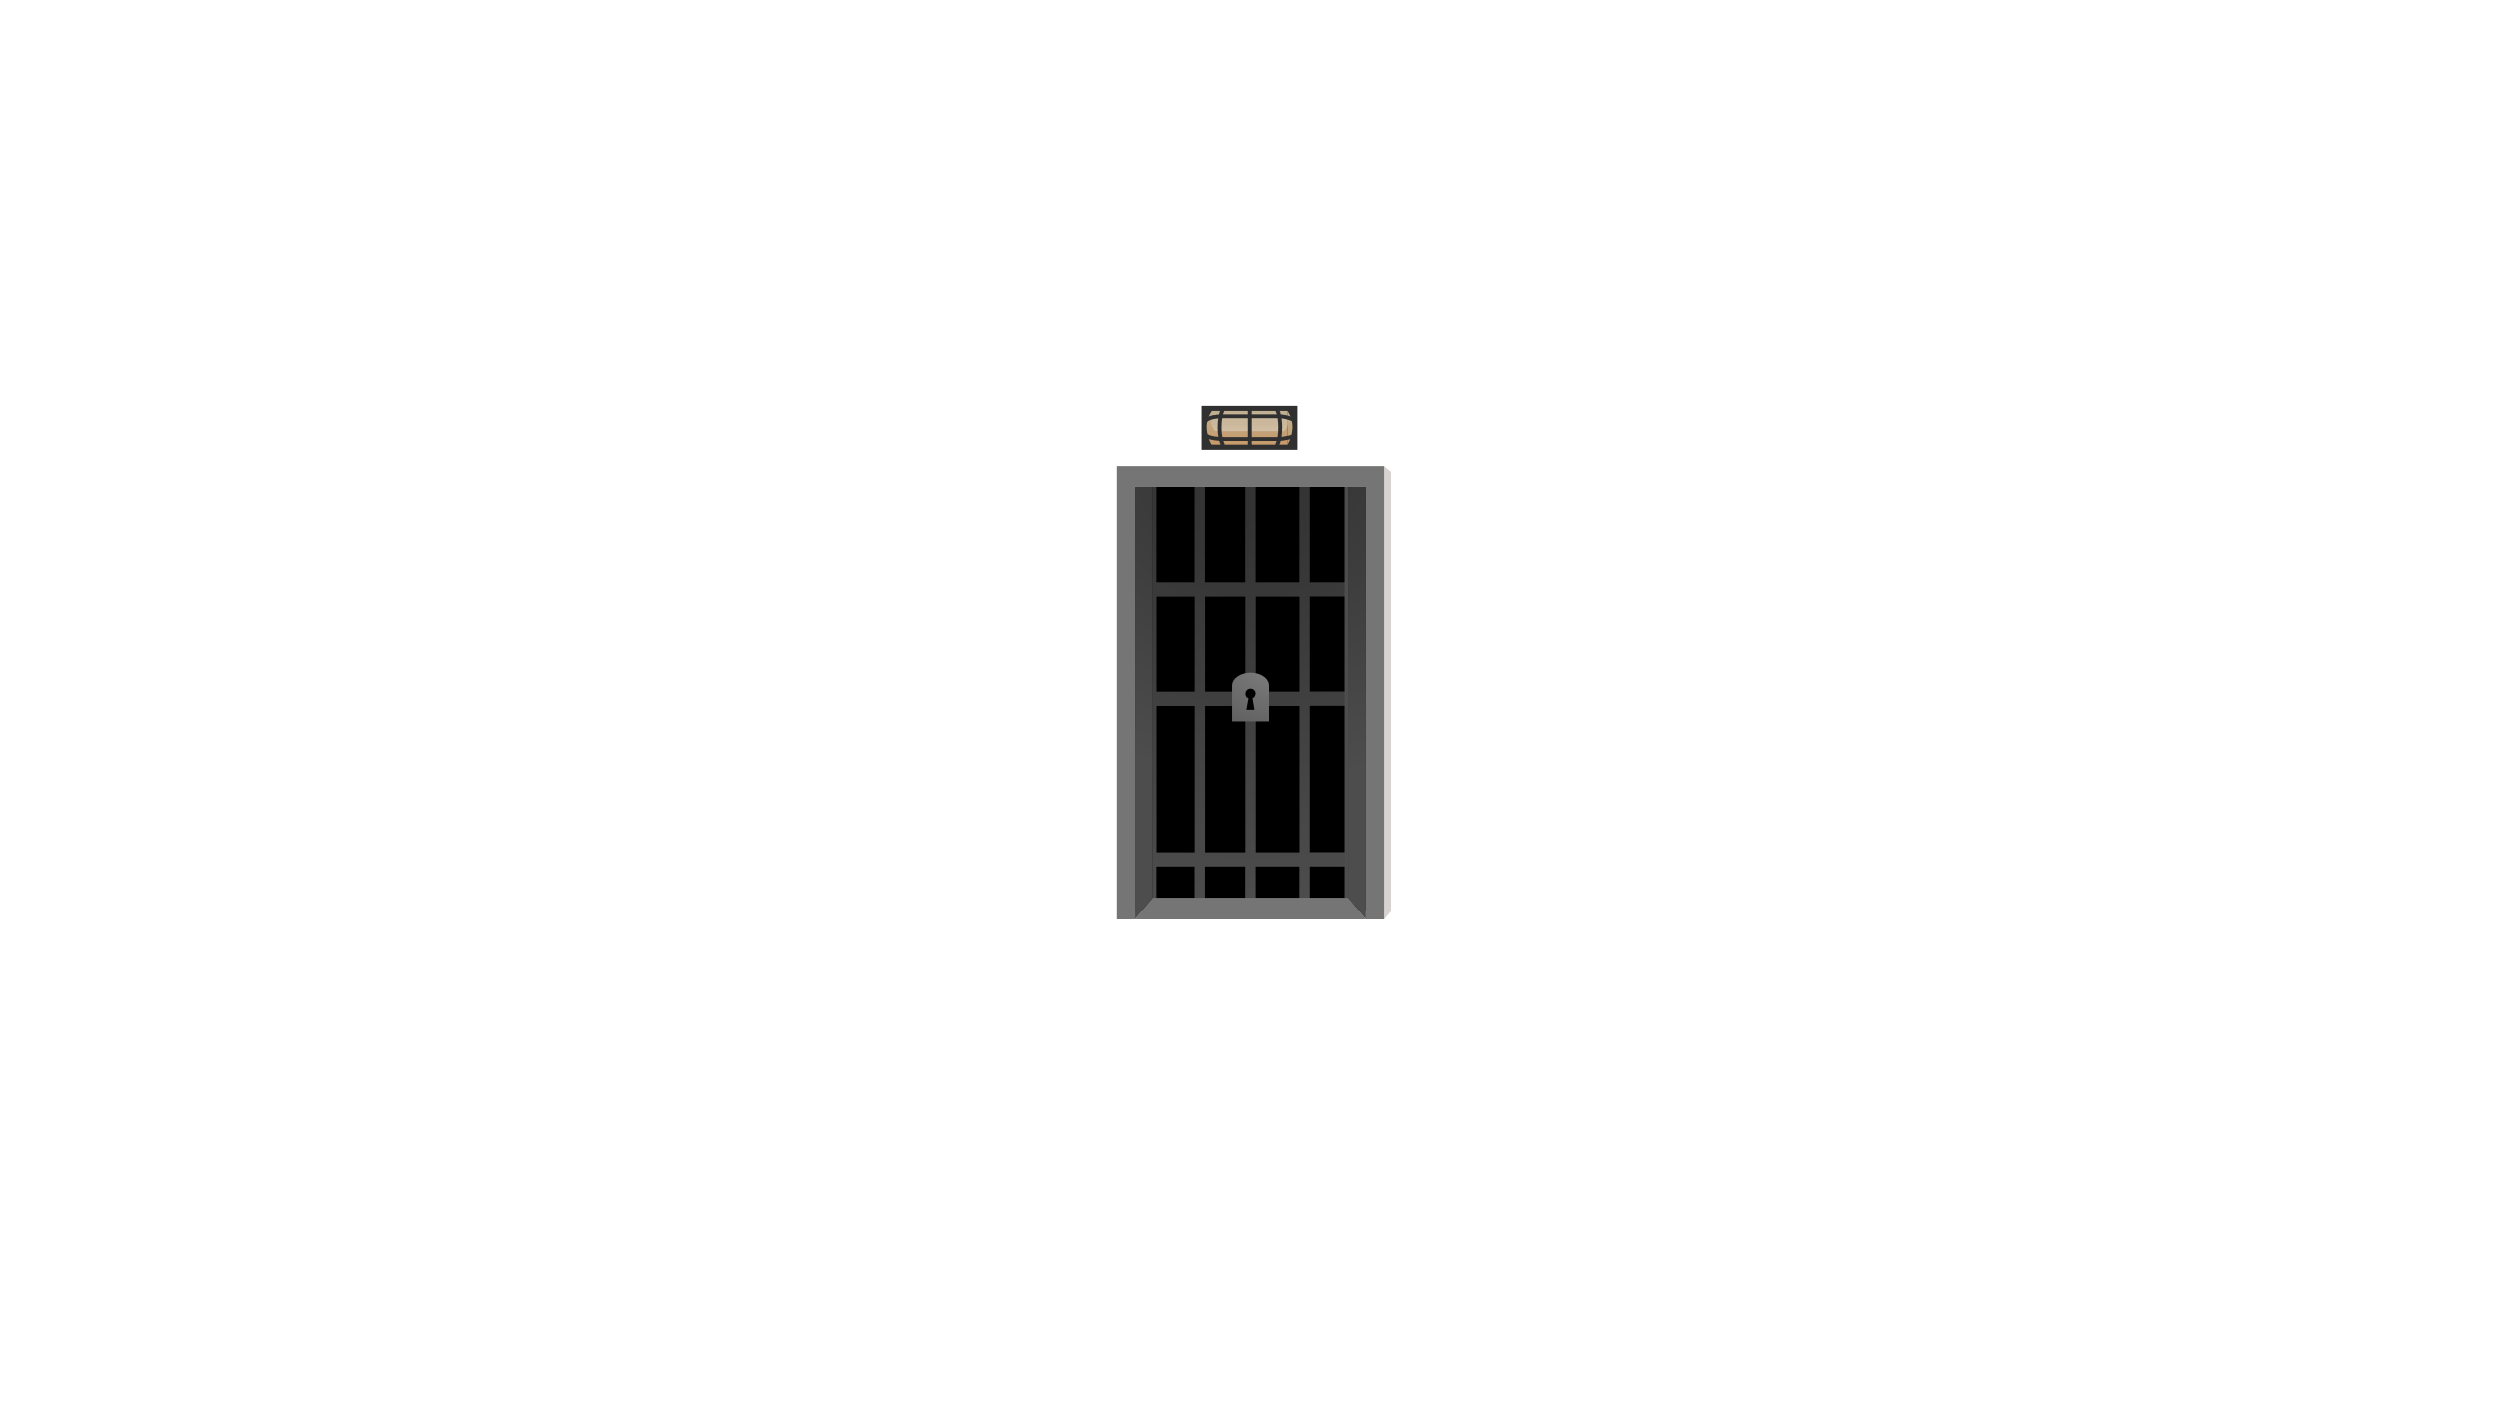 <?xml version="1.0" encoding="UTF-8"?><svg id="doors5" xmlns="http://www.w3.org/2000/svg" xmlns:xlink="http://www.w3.org/1999/xlink" viewBox="0 0 1920 1080"><defs><style>.cls-1{fill:none;stroke:#303030;stroke-miterlimit:10;stroke-width:3px;}.cls-2{fill:url(#linear-gradient);}.cls-2,.cls-3,.cls-4,.cls-5,.cls-6,.cls-7,.cls-8,.cls-9,.cls-10,.cls-11,.cls-12,.cls-13,.cls-14{stroke-width:0px;}.cls-4{fill:#3d2217;opacity:.2;}.cls-5{fill:url(#linear-gradient-2);}.cls-6{fill:url(#radial-gradient-2);}.cls-7{fill:url(#linear-gradient-3);}.cls-8{fill:url(#radial-gradient-5);}.cls-9{fill:url(#radial-gradient);}.cls-10{fill:url(#radial-gradient-3);}.cls-11{fill:url(#linear-gradient-4);}.cls-12{fill:#303030;}.cls-13{fill:url(#radial-gradient-4);}.cls-14{fill:#757575;}</style><radialGradient id="radial-gradient" cx="962" cy="362.3" fx="962" fy="362.3" r="338" gradientUnits="userSpaceOnUse"><stop offset=".1" stop-color="#333"/><stop offset="1" stop-color="#4d4d4d"/></radialGradient><radialGradient id="radial-gradient-2" cx="1297.8" cy="536.7" fx="1297.8" fy="536.7" r="115.1" gradientTransform="translate(566) scale(.4 1)" xlink:href="#radial-gradient"/><radialGradient id="radial-gradient-3" cx="981" cy="504.4" fx="981" fy="504.4" r="89.4" gradientTransform="translate(-382.9) scale(1.4 1)" gradientUnits="userSpaceOnUse"><stop offset=".1" stop-color="gray"/><stop offset="1" stop-color="#4d4d4d"/></radialGradient><radialGradient id="radial-gradient-4" cx="970.7" cy="347" fx="970.7" fy="347" r="256" xlink:href="#radial-gradient"/><radialGradient id="radial-gradient-5" cx="970.7" cy="347" fx="970.7" fy="347" r="256" xlink:href="#radial-gradient"/><linearGradient id="linear-gradient" x1="957.8" y1="306.6" x2="957.8" y2="337.9" gradientUnits="userSpaceOnUse"><stop offset="0" stop-color="#bfb39a"/><stop offset=".3" stop-color="#c0af92"/><stop offset=".7" stop-color="#c3a47c"/><stop offset="1" stop-color="#c69c6d"/></linearGradient><linearGradient id="linear-gradient-2" x1="990.8" y1="305.5" x2="990.8" y2="342" xlink:href="#linear-gradient"/><linearGradient id="linear-gradient-3" x1="958" y1="291.6" x2="958" y2="349.9" gradientUnits="userSpaceOnUse"><stop offset="0" stop-color="#bfb39a" stop-opacity="0"/><stop offset="0" stop-color="#c0b59d" stop-opacity="0"/><stop offset=".2" stop-color="#c6bba5" stop-opacity=".1"/><stop offset=".4" stop-color="#cfc6b3" stop-opacity=".3"/><stop offset=".6" stop-color="#dbd4c7" stop-opacity=".4"/><stop offset=".8" stop-color="#ebe7df" stop-opacity=".7"/><stop offset="1" stop-color="#fefefd" stop-opacity="1"/><stop offset="1" stop-color="#fff"/></linearGradient><linearGradient id="linear-gradient-4" x1="987.7" y1="291.6" x2="987.7" y2="349.9" xlink:href="#linear-gradient-3"/></defs><rect class="cls-3" x="871.7" y="374" width="177.3" height="325.4"/><path class="cls-9" d="m1034.8,458.2v-11h-28.9v-73.2h-8v73.2h-33.6v-73.2h-8v73.2h-30.9v-73.2h-8v73.2h-29.3v-73.2h-2.9v325.4h2.9v-33.7h29.3v33.7h8v-33.7h30.9v33.7h8v-33.7h33.6v33.7h8v-33.7h28.9v-11h-28.9v-112.6h28.9v-11h-28.9v-73h28.9Zm-78.4,0v73h-30.9v-73h30.9Zm-38.9,0v73h-29.3v-73h29.3Zm-29.3,196.6v-112.6h29.3v112.6h-29.3Zm37.3,0v-112.6h30.9v112.6h-30.9Zm72.5,0h-33.6v-112.6h33.6v112.6Zm0-123.6h-33.6v-73h33.6v73Z"/><rect class="cls-6" x="1032.6" y="374" width="2.9" height="325.4"/><polygon class="cls-14" points="1035.5 689.7 885.2 689.7 871.7 705.8 1049 705.8 1035.5 689.7"/><polygon class="cls-14" points="857.7 358 857.7 705.8 871.7 705.8 871.7 374 1049 374 1049 705.8 1063 705.8 1063 358 857.7 358"/><rect class="cls-4" x="1041.5" y="402.3" width="7.6" height="22.7" rx="3.8" ry="3.8"/><rect class="cls-4" x="1041.5" y="653" width="7.6" height="22.7" rx="3.8" ry="3.8"/><path class="cls-10" d="m974.7,554.1h-28.5v-27.5c0-5.5,6.4-10,14.2-10h0c7.9,0,14.2,4.5,14.2,10v27.5Z"/><path class="cls-3" d="m964.3,532.8c0-2.1-1.7-3.9-3.9-3.9s-3.9,1.7-3.9,3.9.9,2.9,2.3,3.5l-1.6,8.9h6.2l-1.5-8.9c1.4-.6,2.3-2,2.3-3.5Z"/><polygon class="cls-13" points="871.7 705.8 871.7 374 885.3 374 885.3 689.7 871.7 705.8"/><polygon class="cls-8" points="1049 705.8 1049 374 1035.3 374 1035.3 689.7 1049 705.8"/><polygon class="cls-4" points="1063 705.8 1063 358 1068.3 362.5 1068.3 699.4 1063 705.8"/><rect class="cls-12" x="922.8" y="311.7" width="73.6" height="33.8"/><path class="cls-2" d="m930.5,315.6v.2c-.6.8-4.5,6.8-3.7,14.2.8,7.2,3.2,10.9,3.7,11.5h0s0,0,0,0c0,0,0,0,0,0h0c0,0,58.3,0,58.3,0v-25.9h-58.4Z"/><path class="cls-5" d="m988.8,315.6v25.9s2.8-3.8,3.7-11.6c.9-7.9-3.7-14.3-3.7-14.3Z"/><path class="cls-7" d="m933.4,317.6h0c-.5.5-4.1,3.7-3.3,7.5.8,3.8,2.9,5.7,3.3,6h0s0,0,0,0c0,0,0,0,0,0h0s52.5,0,52.5,0v-13.6h-52.6Z"/><path class="cls-11" d="m985.9,317.6v13.6s2.5-2,3.4-6.1c.8-4.1-3.4-7.5-3.4-7.5Z"/><line class="cls-1" x1="959.8" y1="314.2" x2="959.8" y2="342.3"/><path class="cls-1" d="m980.5,314.2s2.7,3.8,2.7,14.2-2.7,13.8-2.7,13.8"/><path class="cls-1" d="m939.3,314.2s-2.7,3.8-2.7,14.2c0,9.3,2.7,13.8,2.7,13.8"/><path class="cls-1" d="m926,334s1.4,3.2,14.3,3.2h40.8c6.1,0,12.7-2.2,12.7-2.2"/><path class="cls-1" d="m925.2,324.3s.7-4.6,14.2-4.6h42.7c6.4,0,12.2,3.1,12.2,3.1"/></svg>